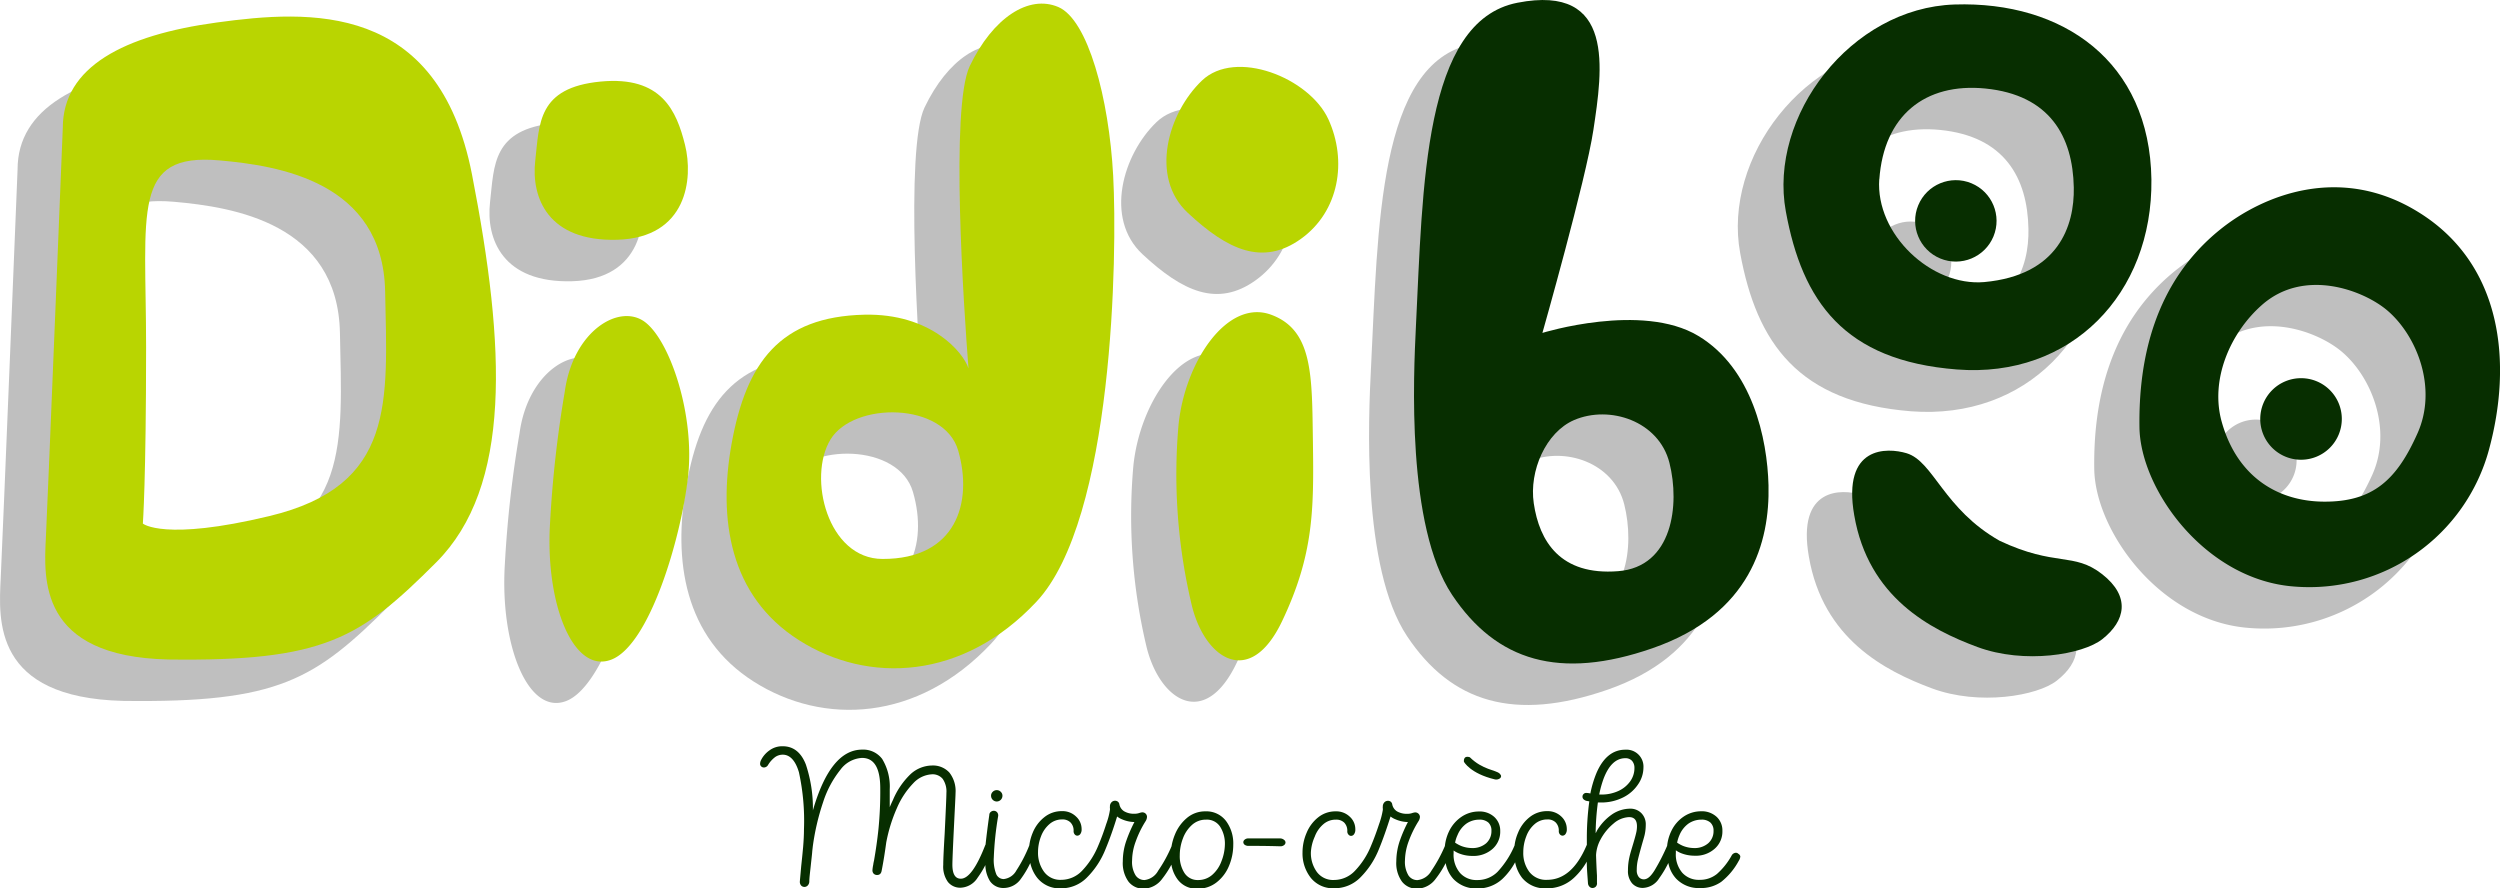 <svg xmlns="http://www.w3.org/2000/svg" viewBox="0 0 355.58 126.34"><defs><style>.cls-1{isolation:isolate;}.cls-2{fill:#072e00;}.cls-3{mix-blend-mode:hard-light;opacity:0.25;}.cls-4{fill:none;}.cls-5{fill:#b9d501;}</style></defs><g class="cls-1"><g id="Calque_2" data-name="Calque 2"><g id="Calque_8_-_copie" data-name="Calque 8 - copie"><g id="Micro_Crèche" data-name="Micro Crèche"><path class="cls-2" d="M208.22,108.35s.88,1.67,4.42,2.51c.48.11,1.23-.29.66-.83s-2.4-.51-4.25-2.33C208.06,107.4,208.22,108.35,208.22,108.35Z"/><path class="cls-2" d="M141.77,114a.82.82,0,0,0,.81-.81.75.75,0,0,0-.24-.57.8.8,0,0,0-1.14,0,.75.75,0,0,0-.24.57.82.82,0,0,0,.81.81Z"/><path class="cls-2" d="M171.46,115.4a4,4,0,0,0-2.63.93,6,6,0,0,0-1.71,2.35,7.77,7.77,0,0,0-.49,1.69,19.56,19.56,0,0,1-1.9,3.47,2.54,2.54,0,0,1-1.95,1.33,1.5,1.5,0,0,1-1.27-.68,3.63,3.63,0,0,1-.49-2.11,8,8,0,0,1,.52-2.71,14.55,14.55,0,0,1,1.38-2.84,1.25,1.25,0,0,0,.22-.64.64.64,0,0,0-.18-.45.67.67,0,0,0-.52-.2,2,2,0,0,0-.41.1,2.09,2.09,0,0,1-.67.1,2.71,2.71,0,0,1-1.47-.35,1.48,1.48,0,0,1-.68-1,.59.59,0,0,0-.23-.38.65.65,0,0,0-.39-.12.69.69,0,0,0-.5.22.82.82,0,0,0-.22.61.9.9,0,0,0,0,.25,1.79,1.79,0,0,1,0,.23,10.29,10.29,0,0,1-.53,2q-.52,1.64-1.14,3.09h0a11.37,11.37,0,0,1-2.26,3.52,4.1,4.1,0,0,1-3,1.33,2.85,2.85,0,0,1-2.44-1.14,4.56,4.56,0,0,1-.86-2.79,6.18,6.18,0,0,1,.42-2.24,4.27,4.27,0,0,1,1.2-1.75,2.7,2.7,0,0,1,1.82-.67,1.59,1.59,0,0,1,1.18.43,1.63,1.63,0,0,1,.44,1.21.69.69,0,0,0,.16.49.48.48,0,0,0,.36.18.54.54,0,0,0,.44-.24,1.08,1.08,0,0,0,.18-.68,2.4,2.4,0,0,0-.8-1.81,2.75,2.75,0,0,0-2-.76,3.91,3.91,0,0,0-2.5.86,5.38,5.38,0,0,0-1.65,2.2,7,7,0,0,0-.49,1.81s0,0,0,0a19.78,19.78,0,0,1-1.84,3.57,2.34,2.34,0,0,1-1.79,1.22,1.15,1.15,0,0,1-1.06-.67,5.53,5.53,0,0,1-.36-2.4,45.28,45.28,0,0,1,.61-5.83.69.69,0,0,0-.14-.6.62.62,0,0,0-.47-.21.65.65,0,0,0-.43.16.54.54,0,0,0-.21.43c-.25,1.76-.42,3.16-.53,4.21a1.34,1.34,0,0,0-.06.12q-1.85,4.74-3.46,4.74-1.2,0-1.2-2c0-.5.07-2.28.22-5.33s.23-4.53.23-4.88a4.25,4.25,0,0,0-.88-2.89,3.17,3.17,0,0,0-2.5-1,4.59,4.59,0,0,0-3,1.21A10.93,10.93,0,0,0,127,113.8c-.16.32-.31.67-.45,1,0-.52,0-1,0-1.55v-1a7.56,7.56,0,0,0-1.08-4.31,3.37,3.37,0,0,0-2.85-1.32c-3,0-5.34,2.89-7,8.64a19.67,19.67,0,0,0-1-6.52c-.67-1.73-1.78-2.6-3.3-2.6a3.07,3.07,0,0,0-1.88.59,3.75,3.75,0,0,0-1.19,1.37,1.2,1.2,0,0,0-.14.53.5.5,0,0,0,.15.37.54.54,0,0,0,.41.16.69.69,0,0,0,.58-.37,4,4,0,0,1,1-1.11,1.88,1.88,0,0,1,1.09-.34c1,0,1.8.83,2.29,2.49a32.27,32.27,0,0,1,.72,8.12q0,1.08-.12,2.52c-.09,1-.18,1.86-.27,2.69-.11,1.25-.18,2-.19,2.15a.82.82,0,0,0,.16.62.64.64,0,0,0,.48.22.65.65,0,0,0,.47-.2.85.85,0,0,0,.23-.55c0-.53.1-1.26.2-2.21s.18-1.61.21-2,.06-.52.08-.76a33.73,33.73,0,0,1,1.47-6.33,14.41,14.41,0,0,1,2.48-4.64,4.08,4.08,0,0,1,3.06-1.66q2.59,0,2.59,4.32a54.08,54.08,0,0,1-.25,5.75c-.16,1.54-.38,3.06-.64,4.55a4.67,4.67,0,0,0-.11.58,5.51,5.51,0,0,0-.11.76.69.69,0,0,0,.18.51.66.66,0,0,0,.49.18c.35,0,.57-.2.64-.61.27-1.37.47-2.68.65-4a22.07,22.07,0,0,1,1.53-4.93,11.69,11.69,0,0,1,2.31-3.5,3.89,3.89,0,0,1,2.68-1.28,1.86,1.86,0,0,1,1.51.65,3.13,3.13,0,0,1,.53,2c0,.58-.09,2.52-.25,5.83-.13,2.18-.2,3.65-.2,4.41a3.73,3.73,0,0,0,.67,2.43,2.23,2.23,0,0,0,1.81.81,3,3,0,0,0,2.42-1.44,13.21,13.21,0,0,0,1.09-1.78,4.61,4.61,0,0,0,.64,2.26,2.29,2.29,0,0,0,2,1,3,3,0,0,0,2.44-1.34,13.41,13.41,0,0,0,1.31-2.21,5.24,5.24,0,0,0,1,2.12,4.08,4.08,0,0,0,3.41,1.48,5.14,5.14,0,0,0,3.6-1.49,11.91,11.91,0,0,0,2.68-4.06q.87-2.08,1.66-4.67a2.67,2.67,0,0,0,.69.4,4.66,4.66,0,0,0,1.77.39h0a19.71,19.71,0,0,0-1.12,2.57,8.87,8.87,0,0,0-.53,3,4.51,4.51,0,0,0,.81,2.91,2.66,2.66,0,0,0,2.17,1,3.39,3.39,0,0,0,2.63-1.42,13.35,13.35,0,0,0,1.3-2,4.9,4.9,0,0,0,.86,2.07,3.32,3.32,0,0,0,2.86,1.35,4.25,4.25,0,0,0,2.72-.91,5.71,5.71,0,0,0,1.76-2.35,7.75,7.75,0,0,0,.6-3,5.36,5.36,0,0,0-1-3.33A3.5,3.5,0,0,0,171.46,115.4Zm2.26,7.12a4.67,4.67,0,0,1-1.3,1.91,3,3,0,0,1-2,.74,2.22,2.22,0,0,1-1.95-1,4.42,4.42,0,0,1-.67-2.52,6.71,6.71,0,0,1,.45-2.4,4.76,4.76,0,0,1,1.29-1.92,2.91,2.91,0,0,1,2-.75,2.24,2.24,0,0,1,2,1,4.5,4.5,0,0,1,.68,2.53A6.84,6.84,0,0,1,173.72,122.52Z"/><path class="cls-2" d="M182.09,119.25c-2.05,0-3.55,0-4.5,0a.77.77,0,0,0-.55.17.48.48,0,0,0-.2.36.48.48,0,0,0,.2.38.88.88,0,0,0,.55.15c1,0,2.52,0,4.5.06a.82.82,0,0,0,.55-.17.48.48,0,0,0,.2-.37.47.47,0,0,0-.2-.37A.88.88,0,0,0,182.09,119.25Z"/><path class="cls-2" d="M247.26,121.45a.5.5,0,0,0-.36-.16.73.73,0,0,0-.62.42,9.81,9.81,0,0,1-2.07,2.59,3.82,3.82,0,0,1-2.5.84,3.14,3.14,0,0,1-2.43-1,4,4,0,0,1-.92-2.82c0-.13,0-.25,0-.38a3.6,3.6,0,0,0,.75.41,5.19,5.19,0,0,0,1.94.36,4,4,0,0,0,2.84-1,3.25,3.25,0,0,0,1.09-2.53,2.63,2.63,0,0,0-.82-2,3.1,3.1,0,0,0-2.22-.79,4.43,4.43,0,0,0-2.43.73,5.11,5.11,0,0,0-1.78,2.05,6.35,6.35,0,0,0-.61,2.13h0a29,29,0,0,1-1.8,3.51c-.53.84-1,1.26-1.52,1.26a.91.91,0,0,1-.72-.34,1.51,1.51,0,0,1-.28-1,6.39,6.39,0,0,1,.15-1.4c.1-.44.27-1.07.49-1.87s.36-1.22.48-1.71a6.68,6.68,0,0,0,.16-1.44,2.24,2.24,0,0,0-.63-1.66,2.18,2.18,0,0,0-1.63-.63,4.64,4.64,0,0,0-2.55.82,7.37,7.37,0,0,0-2.18,2.39c0,.08-.09.18-.14.27a36,36,0,0,1,.32-4.36l.37,0a6.91,6.91,0,0,0,3.26-.74,5.45,5.45,0,0,0,2.12-1.89,4.22,4.22,0,0,0,.73-2.31,2.41,2.41,0,0,0-2.57-2.57q-2.67,0-4.1,3.29a15.32,15.32,0,0,0-.88,2.94h0a2.75,2.75,0,0,0-.59-.08.5.5,0,0,0-.37.15.51.51,0,0,0-.16.38c0,.28.18.47.53.59l.44.08a39.37,39.37,0,0,0-.35,5.55v.64a1.34,1.34,0,0,0-.06.12q-2.07,4.84-5.58,4.85a3,3,0,0,1-2.54-1.13,4.45,4.45,0,0,1-.86-2.8,6.18,6.18,0,0,1,.42-2.24,4.16,4.16,0,0,1,1.19-1.75,2.71,2.71,0,0,1,1.82-.67,1.59,1.59,0,0,1,1.18.43,1.63,1.63,0,0,1,.44,1.21.69.69,0,0,0,.16.49.52.52,0,0,0,.37.18.54.54,0,0,0,.43-.24,1.08,1.08,0,0,0,.18-.68,2.42,2.42,0,0,0-.79-1.81,2.79,2.79,0,0,0-2-.76,3.91,3.91,0,0,0-2.5.86,5.36,5.36,0,0,0-1.64,2.2,6.58,6.58,0,0,0-.5,1.82.05.05,0,0,0,0,0A12.77,12.77,0,0,1,213,124a4,4,0,0,1-2.9,1.17,3.12,3.12,0,0,1-2.43-1,4,4,0,0,1-.92-2.82c0-.13,0-.25,0-.38a3.68,3.68,0,0,0,.76.41,5.17,5.17,0,0,0,1.93.36,4.07,4.07,0,0,0,2.85-1,3.25,3.25,0,0,0,1.09-2.53,2.64,2.64,0,0,0-.83-2,3.06,3.06,0,0,0-2.21-.79,4.39,4.39,0,0,0-2.43.73,5.21,5.21,0,0,0-1.79,2.05,6.35,6.35,0,0,0-.61,2.13h0a20.45,20.45,0,0,1-1.92,3.52,2.57,2.57,0,0,1-2,1.33,1.51,1.51,0,0,1-1.27-.68,3.71,3.71,0,0,1-.49-2.11,8.24,8.24,0,0,1,.52-2.71,15.14,15.14,0,0,1,1.38-2.84,1.28,1.28,0,0,0,.23-.64.65.65,0,0,0-.19-.45.66.66,0,0,0-.51-.2,1.93,1.93,0,0,0-.42.1,2.09,2.09,0,0,1-.67.1,2.76,2.76,0,0,1-1.47-.35,1.48,1.48,0,0,1-.68-1,.62.62,0,0,0-.22-.38.65.65,0,0,0-.39-.12.7.7,0,0,0-.51.22.86.86,0,0,0-.22.61.9.9,0,0,0,0,.25.91.91,0,0,1,0,.23,11.19,11.19,0,0,1-.53,2c-.36,1.1-.74,2.13-1.15,3.1a11.19,11.19,0,0,1-2.26,3.52,4.1,4.1,0,0,1-3,1.33,2.86,2.86,0,0,1-2.44-1.14,4.56,4.56,0,0,1-.85-2.79A6.18,6.18,0,0,1,187,119a4.27,4.27,0,0,1,1.2-1.75,2.67,2.67,0,0,1,1.81-.67,1.61,1.61,0,0,1,1.19.43,1.67,1.67,0,0,1,.43,1.21.65.65,0,0,0,.17.49.48.48,0,0,0,.36.18.52.52,0,0,0,.43-.24,1.08,1.08,0,0,0,.18-.68,2.39,2.39,0,0,0-.79-1.81,2.77,2.77,0,0,0-2-.76,3.91,3.91,0,0,0-2.5.86,5.45,5.45,0,0,0-1.64,2.2,7,7,0,0,0-.58,2.8,5.61,5.61,0,0,0,1.18,3.6,4.06,4.06,0,0,0,3.4,1.48,5.14,5.14,0,0,0,3.6-1.49,11.91,11.91,0,0,0,2.68-4.06h0c.58-1.39,1.13-3,1.66-4.66a2.59,2.59,0,0,0,.7.4,4.58,4.58,0,0,0,1.77.39h0a19.71,19.71,0,0,0-1.12,2.57,9.13,9.13,0,0,0-.53,3,4.51,4.51,0,0,0,.81,2.91,2.66,2.66,0,0,0,2.18,1,3.37,3.37,0,0,0,2.62-1.42,13.83,13.83,0,0,0,1.41-2.22,4.58,4.58,0,0,0,1.11,2.27,4.47,4.47,0,0,0,3.42,1.34A5.12,5.12,0,0,0,213.7,125a9.52,9.52,0,0,0,1.8-2.36,5.31,5.31,0,0,0,1,2.23,4.21,4.21,0,0,0,3.5,1.48,5.56,5.56,0,0,0,3.85-1.48,9.66,9.66,0,0,0,1.84-2.32c0,1,.1,2,.17,3.08a.76.76,0,0,0,.21.48.56.56,0,0,0,.43.19.66.66,0,0,0,.48-.2.68.68,0,0,0,.16-.56l0-1c-.06-1-.1-2-.13-2.91a5.17,5.17,0,0,1,.64-2.23,7.52,7.52,0,0,1,1.84-2.26,3.59,3.59,0,0,1,2.22-.92c.75,0,1.12.44,1.12,1.31a4.06,4.06,0,0,1-.13,1c-.08.35-.22.84-.4,1.45s-.43,1.38-.56,2a8.21,8.21,0,0,0-.19,1.8,2.67,2.67,0,0,0,.58,1.85,2,2,0,0,0,1.56.66A2.86,2.86,0,0,0,236,124.9a14.43,14.43,0,0,0,1.29-2.16,4.53,4.53,0,0,0,1.11,2.23,4.44,4.44,0,0,0,3.41,1.34,5,5,0,0,0,3-.88,9.61,9.61,0,0,0,2.5-3,1.3,1.3,0,0,0,.22-.61A.51.51,0,0,0,247.26,121.45Zm-19.21-10.61c.74-2,1.78-3,3.14-3a1.24,1.24,0,0,1,.94.38,1.49,1.49,0,0,1,.34,1,3.23,3.23,0,0,1-.61,1.92,4.2,4.2,0,0,1-1.69,1.37,5.68,5.68,0,0,1-2.41.5h-.3A14.93,14.93,0,0,1,228.05,110.84Zm-19.46,6.29a3.22,3.22,0,0,1,1.82-.55,1.86,1.86,0,0,1,1.28.41,1.52,1.52,0,0,1,.44,1.18,2.3,2.3,0,0,1-.75,1.77,2.94,2.94,0,0,1-2,.68,4.32,4.32,0,0,1-1.56-.3,4.79,4.79,0,0,1-.86-.47,4.56,4.56,0,0,1,.35-1.08A3.76,3.76,0,0,1,208.59,117.13Zm31.58,0a3.24,3.24,0,0,1,1.82-.55,1.84,1.84,0,0,1,1.28.41,1.53,1.53,0,0,1,.45,1.18,2.27,2.27,0,0,1-.76,1.77,2.93,2.93,0,0,1-2,.68,4.32,4.32,0,0,1-1.56-.3,4.47,4.47,0,0,1-.86-.47,5.05,5.05,0,0,1,.34-1.08A3.83,3.83,0,0,1,240.17,117.13Z"/></g><g id="Logo"><g class="cls-3"><path class="cls-4" d="M275.78,46c10.56-1,12.84-8,12.73-13.45-.13-7.29-3.41-13.18-12.57-14.09-8.6-.85-14.44,3.87-15.08,12.93C260.31,39.2,268.28,46.67,275.78,46ZM266,37.3a5.79,5.79,0,1,1,5.79,5.8A5.79,5.79,0,0,1,266,37.3Z"/><path class="cls-4" d="M217.44,65.64c-4,1.73-6.42,7.23-5.74,11.83.8,5.4,3.78,10.31,12,9.67,7.77-.62,8.8-9.45,7.3-15.4S222.5,63.46,217.44,65.64Z"/><path class="cls-4" d="M24.7,28.7c-12.5-1.1-10.4,7.19-10.4,26.55,0,18.94-.46,25.11-.46,25.11s3,2.55,18.05-1.07C49.9,75,48.6,63,48.3,47.35S33.1,29.44,24.7,28.7Z"/><path class="cls-4" d="M111.7,68.39c-3.3,5.4-.42,17,7.4,17,10.46,0,12.88-8,10.76-15.4C127.86,63,115,63,111.7,68.39Z"/><path class="cls-4" d="M333.12,50.06c-3.43-2.94-11.86-6.12-17.89-.79-4.49,4-7.38,10.64-5.69,16.6,2.3,8.12,8.3,11.32,14.51,11.37,7,.06,10.42-3.11,13.38-9.74C340.27,61.12,337.37,53.69,333.12,50.06ZM320.86,71.27a5.8,5.8,0,1,1,5.79-5.79A5.8,5.8,0,0,1,320.86,71.27Z"/><path d="M24.4,9.09c-13.2,1.8-21.9,6.3-21.9,15,0,0-2.11,52.29-2.4,58.19S-1,99.24,17.5,99.69c22.2.3,27.3-3,38.1-13.8s9.9-30.6,5.1-55.2S37.6,7.29,24.4,9.09Zm7.49,70.2c-15,3.62-18,1.07-18,1.07s.46-6.17.46-25.11c0-19.36-2.1-27.65,10.4-26.55,8.4.74,23.3,3.05,23.6,18.65S49.9,75,31.89,79.29Z"/><path d="M81.4,40c9.9-.3,10.8-8.7,9.6-13.5s-3.3-9.83-12-9c-9,.86-8.7,6-9.3,11.25S71.5,40.29,81.4,40Z"/><path d="M85.3,51.69c-3.6-2.7-10.2,1.2-11.4,9.9a162.61,162.61,0,0,0-2.1,18.77c-.68,11.4,3.3,21.43,8.72,19.35s9.88-17.12,10.9-25.92S88.9,54.39,85.3,51.69Z"/><path d="M144.1,6.89c-4.2-1.8-9.3,1.5-12.6,8.4-2.8,5.87-.84,34.51-.19,43-.73-2.33-5.41-7.86-14.81-7.64-12,.28-16.8,6.79-18.88,18.39-1.91,10.65-.32,21.6,9.58,27.9s23.36,5.7,33.77-5.4c11-11.69,11.53-49.5,10.93-60.6S148.3,8.69,144.1,6.89Zm-25,78.5c-7.82,0-10.7-11.6-7.4-17S127.86,63,129.86,70C132,77.36,129.56,85.42,119.1,85.39Z"/><path d="M164.5,17.36c-4.8,4.6-7.45,13.72-2,18.8,5.67,5.28,10.65,7.61,16.1,3.7s6.6-11.1,3.9-17S169.3,12.76,164.5,17.36Z"/><path d="M174.4,50.67c-6.27-2.35-12.3,6.69-13.2,15.6a80.35,80.35,0,0,0,1.9,25.84c1.91,7.58,8.27,11.68,12.8,2.16s4.54-15.93,4.4-25.55C180.17,59.34,180.34,52.9,174.4,50.67Z"/><path d="M235.11,53.66c-8-4.81-22.16-.42-22.16-.42s6.18-21.78,7.25-28.86c1.29-8.56,3.18-20.82-10.8-18.1C196,8.89,196,32.51,195,52.29c-.35,7-1.38,28.42,5.14,38.21,6.3,9.46,15.31,12.18,28.5,7.6,14-4.86,16.7-15.14,16.51-23.16C244.94,68.26,242.8,58.28,235.11,53.66Zm-11.4,33.48c-8.23.64-11.21-4.27-12-9.67-.68-4.6,1.73-10.1,5.74-11.83,5.06-2.18,12.07.14,13.57,6.1S231.48,86.52,223.71,87.14Z"/><path d="M299.55,31.41C299.33,14.63,287,6,271.52,6.53,256.73,7,245,22.44,247.51,36c2.35,12.8,8.27,21.24,24.33,22.5C288.15,59.73,299.77,47.68,299.55,31.41Zm-38.69,0c.64-9.06,6.48-13.78,15.08-12.93,9.16.91,12.44,6.8,12.57,14.09C288.62,38,286.34,45,275.78,46,268.28,46.67,260.31,39.2,260.86,31.37Z"/><path d="M337.72,36.17c-11.27-7.1-22.38-2.45-28.34,2.34C300,46.1,297.73,57.1,297.87,66.69c.12,8.86,9.42,21.74,22.09,22.63a26.47,26.47,0,0,0,27.62-19.39C350.9,57.64,349.53,43.62,337.72,36.17Zm-.29,31.33c-3,6.63-6.34,9.8-13.38,9.74-6.21,0-12.21-3.25-14.51-11.37-1.69-6,1.2-12.63,5.69-16.6,6-5.33,14.46-2.15,17.89.79C337.37,53.69,340.27,61.12,337.43,67.5Z"/><path d="M292.54,87.56c-4.07-3.18-6.59-1-14.57-4.75-8-4.53-9.42-11.31-13.26-12.45-2.75-.83-9.17-1.11-7.43,8.82,2,11.67,10.8,16.24,17.51,18.73s15,1.07,17.75-1.1C295.9,94.19,296.62,90.74,292.54,87.56Z"/><circle cx="271.75" cy="37.3" r="5.79" transform="translate(133.29 274.09) rotate(-67.5)"/><path d="M320.86,59.68a5.8,5.8,0,1,0,5.79,5.8A5.8,5.8,0,0,0,320.86,59.68Z"/></g><path class="cls-4" d="M282.21,40.08c10.56-1,12.84-8,12.74-13.45-.14-7.28-3.42-13.17-12.58-14.08-8.6-.85-14.44,3.87-15.08,12.93C266.74,33.31,274.71,40.77,282.21,40.08Zm-9.82-8.67a5.79,5.79,0,1,1,5.79,5.79A5.79,5.79,0,0,1,272.39,31.41Z"/><path class="cls-4" d="M223.87,59.75c-4,1.73-6.41,7.23-5.73,11.83.8,5.4,3.78,10.31,12,9.66,7.76-.61,8.79-9.44,7.29-15.4S228.94,57.57,223.87,59.75Z"/><path class="cls-4" d="M31.13,22.81c-12.5-1.1-10.4,7.19-10.4,26.55,0,18.94-.46,25.11-.46,25.11s3,2.54,18.05-1.07c18-4.32,16.71-16.34,16.41-31.94S39.54,23.55,31.13,22.81Z"/><path class="cls-4" d="M118.13,62.5c-3.3,5.4-.42,17,7.4,17,10.46,0,12.88-8,10.76-15.4C134.29,57.15,121.43,57.1,118.13,62.5Z"/><path class="cls-4" d="M339.55,44.16c-3.43-2.93-11.86-6.11-17.89-.78-4.49,4-7.37,10.63-5.69,16.6,2.3,8.12,8.3,11.32,14.51,11.37,7,.06,10.43-3.11,13.38-9.75C346.7,55.22,343.8,47.8,339.55,44.16ZM327.29,65.38a5.8,5.8,0,1,1,5.79-5.8A5.8,5.8,0,0,1,327.29,65.38Z"/><path class="cls-5" d="M30.83,3.2C17.63,5,8.93,9.5,8.93,18.2c0,0-2.11,52.29-2.4,58.18s-1.12,17,17.4,17.42c22.2.3,27.3-3,38.1-13.8s9.9-30.6,5.1-55.2S44,1.4,30.83,3.2Zm7.49,70.2c-15,3.61-18,1.07-18,1.07s.46-6.17.46-25.11c0-19.36-2.1-27.65,10.4-26.55,8.41.74,23.3,3,23.6,18.65S56.33,69.08,38.32,73.4Z"/><path class="cls-5" d="M87.83,34.1c9.9-.3,10.8-8.7,9.6-13.5s-3.3-9.83-12-9c-9,.86-8.7,6-9.3,11.25S77.93,34.4,87.83,34.1Z"/><path class="cls-5" d="M91.73,45.8c-3.6-2.7-10.2,1.2-11.4,9.9a162.61,162.61,0,0,0-2.1,18.77c-.68,11.4,3.3,21.43,8.72,19.35S96.83,76.7,97.85,67.9,95.33,48.5,91.73,45.8Z"/><path class="cls-5" d="M150.53,1c-4.2-1.8-9.3,1.5-12.6,8.4-2.8,5.87-.84,34.5-.18,43-.74-2.33-5.42-7.86-14.82-7.64-12,.28-16.8,6.79-18.88,18.39-1.91,10.65-.32,21.6,9.58,27.9S137,96.7,147.4,85.6c11-11.7,11.53-49.5,10.93-60.6S154.73,2.8,150.53,1Zm-25,78.5c-7.82,0-10.7-11.6-7.4-17s16.16-5.35,18.16,1.6C138.41,71.47,136,79.53,125.53,79.5Z"/><path class="cls-5" d="M170.94,11.47c-4.8,4.6-7.46,13.71-2,18.8,5.66,5.28,10.65,7.61,16.1,3.7s6.6-11.1,3.9-17S175.74,6.87,170.94,11.47Z"/><path class="cls-5" d="M180.84,44.78c-6.28-2.36-12.3,6.69-13.21,15.6a80.06,80.06,0,0,0,1.91,25.84c1.9,7.58,8.26,11.68,12.8,2.16s4.53-15.93,4.4-25.55C186.6,53.45,186.77,47,180.84,44.78Z"/><path class="cls-2" d="M241.54,47.77c-8-4.81-22.16-.42-22.16-.42s6.19-21.78,7.25-28.86c1.29-8.56,3.19-20.83-10.8-18.1-13.39,2.6-13.45,26.23-14.44,46-.34,7-1.38,28.42,5.14,38.21,6.31,9.46,15.31,12.18,28.5,7.6,14-4.86,16.7-15.15,16.51-23.17C251.37,62.37,249.24,52.39,241.54,47.77ZM230.15,81.24c-8.23.65-11.21-4.26-12-9.66-.68-4.6,1.72-10.1,5.73-11.83,5.07-2.18,12.07.14,13.57,6.09S237.91,80.63,230.15,81.24Z"/><path class="cls-2" d="M306,25.52C305.76,8.74,293.41.14,278,.64c-14.79.48-26.48,15.91-24,29.42,2.34,12.79,8.26,21.24,24.32,22.49C294.58,53.83,306.2,41.79,306,25.52Zm-38.7,0c.64-9.06,6.48-13.78,15.08-12.93,9.16.91,12.44,6.8,12.58,14.08.1,5.45-2.18,12.48-12.74,13.45C274.71,40.77,266.74,33.31,267.29,25.48Z"/><path class="cls-2" d="M344.15,30.28c-11.27-7.1-22.38-2.45-28.34,2.34-9.43,7.58-11.65,18.59-11.51,28.17.13,8.87,9.42,21.75,22.09,22.64A26.48,26.48,0,0,0,354,64C357.34,51.74,356,37.72,344.15,30.28Zm-.29,31.32c-2.95,6.64-6.34,9.81-13.38,9.75C324.27,71.3,318.27,68.1,316,60c-1.68-6,1.2-12.63,5.69-16.6,6-5.33,14.46-2.15,17.89.78C343.8,47.8,346.7,55.22,343.86,61.6Z"/><path class="cls-2" d="M299,81.67c-4.08-3.19-6.6-1-14.58-4.75-8-4.53-9.41-11.31-13.25-12.46-2.76-.82-9.17-1.1-7.44,8.82,2,11.68,10.8,16.25,17.51,18.74s15,1.07,17.76-1.1C302.33,88.3,303.05,84.85,299,81.67Z"/><circle class="cls-2" cx="278.18" cy="31.41" r="5.79" transform="translate(142.71 276.4) rotate(-67.5)"/><path class="cls-2" d="M327.29,53.79a5.8,5.8,0,1,0,5.79,5.79A5.79,5.79,0,0,0,327.29,53.79Z"/></g></g></g></g></svg>